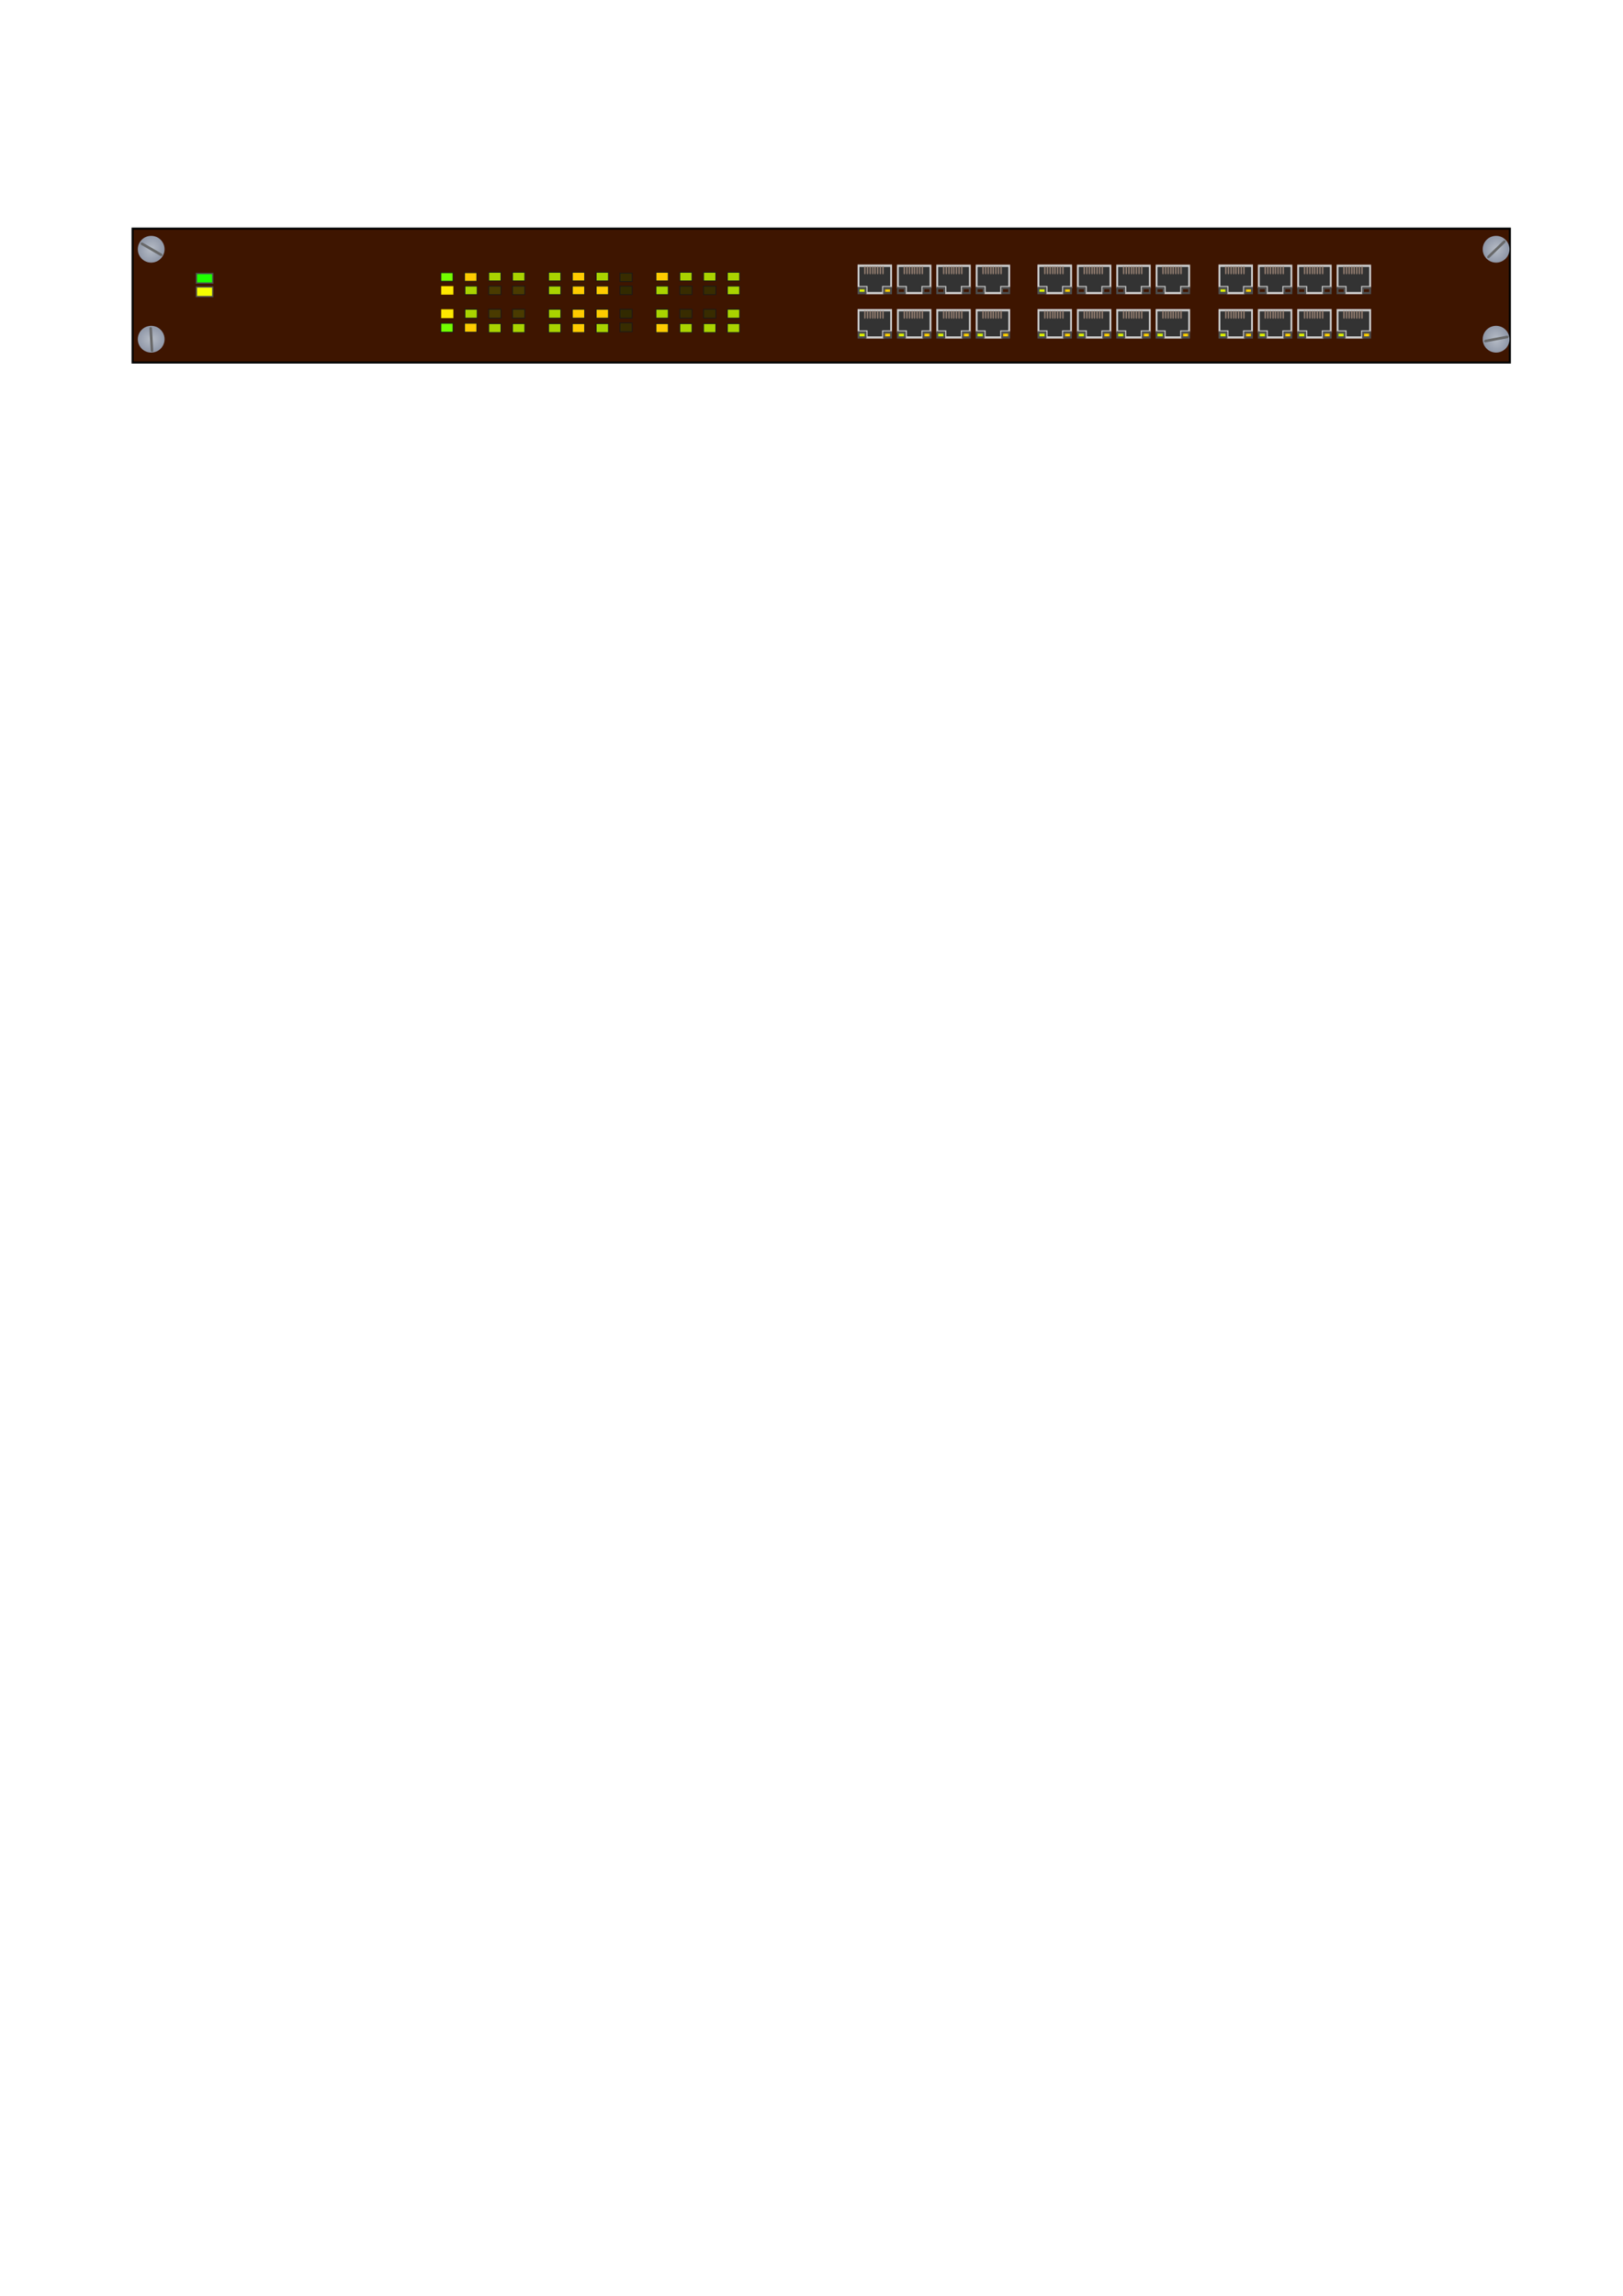 <svg xmlns="http://www.w3.org/2000/svg" xmlns:xlink="http://www.w3.org/1999/xlink" width="210mm" height="297mm" viewBox="0 0 210 297"><defs><radialGradient xlink:href="#a" id="j" gradientUnits="userSpaceOnUse" gradientTransform="matrix(1.547 .872 -.998 1.771 1084.796 929.706)" cx="42.144" cy="90.436" fx="42.144" fy="90.436" r="13.468"/><radialGradient xlink:href="#c" id="e" gradientUnits="userSpaceOnUse" gradientTransform="matrix(.712 -.702 .558 .566 50.656 158.477)" cx="102.681" cy="86.778" fx="102.681" fy="86.778" r="2.454"/><radialGradient xlink:href="#b" id="d" gradientUnits="userSpaceOnUse" gradientTransform="matrix(.404 .097 -.037 .211 142.136 109.343)" cx="42.229" cy="104.031" fx="42.229" fy="104.031" r="6.547"/><radialGradient xlink:href="#a" id="g" cx="42.144" cy="90.436" fx="42.144" fy="90.436" r="13.468" gradientUnits="userSpaceOnUse" gradientTransform="matrix(1.547 .872 -.998 1.771 214.175 -123.955)"/><radialGradient xlink:href="#a" id="h" gradientUnits="userSpaceOnUse" gradientTransform="matrix(1.547 .872 -.998 1.771 265.266 -265.47)" cx="42.144" cy="90.436" fx="42.144" fy="90.436" r="13.468"/><radialGradient xlink:href="#a" id="i" gradientUnits="userSpaceOnUse" gradientTransform="matrix(1.547 .872 -.998 1.771 1563.145 -123.955)" cx="42.144" cy="90.436" fx="42.144" fy="90.436" r="13.468"/><radialGradient xlink:href="#c" id="n" gradientUnits="userSpaceOnUse" gradientTransform="matrix(.712 -.702 .558 .566 50.656 158.477)" cx="102.681" cy="86.778" fx="102.681" fy="86.778" r="2.454"/><radialGradient xlink:href="#b" id="k" gradientUnits="userSpaceOnUse" gradientTransform="matrix(.404 .097 -.037 .211 142.136 109.343)" cx="42.229" cy="104.031" fx="42.229" fy="104.031" r="6.547"/><radialGradient xlink:href="#c" id="l" gradientUnits="userSpaceOnUse" gradientTransform="matrix(.712 -.702 .558 .566 50.656 158.477)" cx="102.681" cy="86.778" fx="102.681" fy="86.778" r="2.454"/><radialGradient xlink:href="#b" id="m" gradientUnits="userSpaceOnUse" gradientTransform="matrix(.404 .097 -.037 .211 142.136 109.343)" cx="42.229" cy="104.031" fx="42.229" fy="104.031" r="6.547"/><linearGradient id="c"><stop offset="0" stop-color="#ffdf00"/><stop offset="1" stop-color="#dfa200"/></linearGradient><linearGradient id="b"><stop offset="0" stop-color="#ffdf00"/><stop offset="1" stop-color="#a1ff08"/></linearGradient><linearGradient id="a"><stop offset="0" stop-color="#b7bec8"/><stop offset="1" stop-color="#717c93" stop-opacity=".962"/></linearGradient></defs><path fill="#3e1500" stroke="#000" stroke-width=".265" d="M17.156 29.578h178.207v17.321H17.156z"/><g id="f" stroke-width="1.219"><path d="M153.012 122.072v11.492h5.345v3.213h10.825v-3.213h5.345v-11.492z" fill="#333" stroke="#ccc" transform="matrix(.196 0 0 .24 81.093 5.088)"/><path fill="url(#d)" stroke="#4d4d4d" d="M153.012 134.066h4.644v2.712h-4.644z" transform="matrix(.196 0 0 .24 81.093 5.088)"/><path fill="url(#e)" stroke="#4d4d4d" d="M169.85 134.066h4.644v2.712h-4.644z" transform="matrix(.196 0 0 .24 81.093 5.088)"/><path d="M157.735 122.36v3.738c0 .302-.143.545-.32.545h-.34c-.178 0-.32-.243-.32-.545v-3.738c.54.071.528.077.98 0zM159.47 122.36v3.738c0 .302-.144.545-.321.545h-.34c-.177 0-.32-.243-.32-.545v-3.738c.54.071.528.077.98 0zM161.204 122.36v3.738c0 .302-.143.545-.32.545h-.34c-.178 0-.32-.243-.32-.545v-3.738c.54.071.528.077.98 0zM162.938 122.36v3.738c0 .302-.143.545-.32.545h-.34c-.177 0-.32-.243-.32-.545v-3.738c.54.071.528.077.98 0zM164.446 122.36v3.738c0 .302-.143.545-.32.545h-.34c-.177 0-.32-.243-.32-.545v-3.738c.541.071.529.077.98 0zM166.18 122.36v3.738c0 .302-.142.545-.32.545h-.34c-.177 0-.32-.243-.32-.545v-3.738c.542.071.53.077.98 0zM167.915 122.36v3.738c0 .302-.143.545-.32.545h-.34c-.177 0-.32-.243-.32-.545v-3.738c.541.071.529.077.98 0zM169.65 122.36v3.738c0 .302-.143.545-.32.545h-.34c-.178 0-.32-.243-.32-.545v-3.738c.54.071.528.077.98 0z" fill="#917c6f" transform="matrix(.196 0 0 .24 81.093 5.088)"/></g><use xlink:href="#f" width="100%" height="100%"/><use xlink:href="#f" transform="translate(0 5.742)" width="100%" height="100%"/><use xlink:href="#f" transform="translate(5.095)" width="100%" height="100%"/><use xlink:href="#f" transform="translate(5.095 5.742)" width="100%" height="100%"/><use xlink:href="#f" transform="translate(10.19)" width="100%" height="100%"/><use xlink:href="#f" transform="translate(10.19 5.742)" width="100%" height="100%"/><use xlink:href="#f" transform="translate(15.284)" width="100%" height="100%"/><use xlink:href="#f" transform="translate(15.284 5.742)" width="100%" height="100%"/><path fill="#1eff00" stroke="#4d4d4d" stroke-width=".165" d="M25.413 36.625h2.113v-1.243h-2.113z"/><path opacity=".993" fill="#ffe800" d="M57.085 37.016h1.579v1.1h-1.579z"/><path opacity=".993" fill="#fc0" stroke="#1a1a1a" stroke-width=".1" d="M60.115 35.281h1.579v1.1h-1.579z"/><path opacity=".993" fill="#aad400" stroke="#1a1a1a" stroke-width=".1" d="M60.163 37.016h1.579v1.1h-1.579zM63.241 35.233h1.579v1.1h-1.579z"/><path opacity=".993" fill="#4b3c00" stroke="#1a1a1a" stroke-width=".1" d="M63.241 37.016h1.579v1.1h-1.579z"/><path opacity=".993" fill="#aad400" stroke="#1a1a1a" stroke-width=".1" d="M66.319 35.233h1.579v1.1h-1.579z"/><path opacity=".993" fill="#4b3c00" stroke="#1a1a1a" stroke-width=".1" d="M66.319 37.016h1.579v1.1h-1.579z"/><path opacity=".993" fill="#aad400" stroke="#1a1a1a" stroke-width=".1" d="M70.984 35.233h1.579v1.1h-1.579zM70.984 37.016h1.579v1.1h-1.579z"/><path opacity=".993" fill="#fc0" stroke="#1a1a1a" stroke-width=".1" d="M74.062 35.233h1.579v1.1h-1.579zM74.062 37.016h1.579v1.1h-1.579z"/><path opacity=".993" fill="#aad400" stroke="#1a1a1a" stroke-width=".1" d="M77.14 35.233h1.579v1.1H77.14z"/><path opacity=".993" fill="#fc0" stroke="#1a1a1a" stroke-width=".1" d="M77.14 37.016h1.579v1.1H77.14z"/><path opacity=".993" fill="#392d00" stroke="#1a1a1a" stroke-width=".1" d="M80.218 35.328h1.579v1.1h-1.579z"/><path opacity=".993" fill="#332b00" stroke="#1a1a1a" stroke-width=".1" d="M80.218 37.016h1.579v1.1h-1.579z"/><path opacity=".993" fill="#fc0" stroke="#1a1a1a" stroke-width=".1" d="M84.883 35.233h1.579v1.1h-1.579z"/><path opacity=".993" fill="#aad400" stroke="#1a1a1a" stroke-width=".1" d="M84.883 37.016h1.579v1.1h-1.579zM87.961 35.233h1.579v1.1h-1.579z"/><path opacity=".993" fill="#392d00" stroke="#1a1a1a" stroke-width=".1" d="M87.961 37.016h1.579v1.1h-1.579z"/><path opacity=".993" fill="#aad400" stroke="#1a1a1a" stroke-width=".1" d="M91.039 35.233h1.579v1.1h-1.579z"/><path opacity=".993" fill="#392d00" stroke="#1a1a1a" stroke-width=".1" d="M91.039 37.016h1.579v1.1h-1.579z"/><path opacity=".993" fill="#aad400" stroke="#1a1a1a" stroke-width=".1" d="M94.117 35.233h1.579v1.1h-1.579zM94.117 37.016h1.579v1.1h-1.579z"/><path opacity=".993" fill="#73ff00" stroke="#1a1a1a" stroke-width=".1" d="M57.042 35.281h1.579v1.1h-1.579z"/><path opacity=".993" fill="#ffe800" d="M57.085 41.153h1.579v-1.142h-1.579z"/><path opacity=".993" fill="#fc0" stroke="#1a1a1a" stroke-width=".1" d="M60.115 42.965h1.579v-1.142h-1.579z"/><path opacity=".993" fill="#aad400" stroke="#1a1a1a" stroke-width=".1" d="M60.163 41.153h1.579v-1.142h-1.579zM63.241 43.014h1.579v-1.142h-1.579z"/><path opacity=".993" fill="#4b3c00" stroke="#1a1a1a" stroke-width=".1" d="M63.241 41.153h1.579v-1.142h-1.579z"/><path opacity=".993" fill="#aad400" stroke="#1a1a1a" stroke-width=".1" d="M66.319 43.014h1.579v-1.142h-1.579z"/><path opacity=".993" fill="#4b3c00" stroke="#1a1a1a" stroke-width=".1" d="M66.319 41.153h1.579v-1.142h-1.579z"/><path opacity=".993" fill="#aad400" stroke="#1a1a1a" stroke-width=".1" d="M70.984 43.014h1.579v-1.142h-1.579zM70.984 41.153h1.579v-1.142h-1.579z"/><path opacity=".993" fill="#fc0" stroke="#1a1a1a" stroke-width=".1" d="M74.062 43.014h1.579v-1.142h-1.579zM74.062 41.153h1.579v-1.142h-1.579z"/><path opacity=".993" fill="#aad400" stroke="#1a1a1a" stroke-width=".1" d="M77.14 43.014h1.579v-1.142H77.14z"/><path opacity=".993" fill="#fc0" stroke="#1a1a1a" stroke-width=".1" d="M77.14 41.153h1.579v-1.142H77.14z"/><path opacity=".993" fill="#392d00" stroke="#1a1a1a" stroke-width=".1" d="M80.218 42.916h1.579v-1.142h-1.579z"/><path opacity=".993" fill="#332b00" stroke="#1a1a1a" stroke-width=".1" d="M80.218 41.153h1.579v-1.142h-1.579z"/><path opacity=".993" fill="#fc0" stroke="#1a1a1a" stroke-width=".1" d="M84.883 43.014h1.579v-1.142h-1.579z"/><path opacity=".993" fill="#aad400" stroke="#1a1a1a" stroke-width=".1" d="M84.883 41.153h1.579v-1.142h-1.579zM87.961 43.014h1.579v-1.142h-1.579z"/><path opacity=".993" fill="#392d00" stroke="#1a1a1a" stroke-width=".1" d="M87.961 41.153h1.579v-1.142h-1.579z"/><path opacity=".993" fill="#aad400" stroke="#1a1a1a" stroke-width=".1" d="M91.039 43.014h1.579v-1.142h-1.579z"/><path opacity=".993" fill="#392d00" stroke="#1a1a1a" stroke-width=".1" d="M91.039 41.153h1.579v-1.142h-1.579z"/><path opacity=".993" fill="#aad400" stroke="#1a1a1a" stroke-width=".1" d="M94.117 43.014h1.579v-1.142h-1.579zM94.117 41.153h1.579v-1.142h-1.579z"/><path opacity=".993" fill="#73ff00" stroke="#1a1a1a" stroke-width=".1" d="M57.042 42.965h1.579v-1.142h-1.579z"/><path fill="#f4ff00" stroke="#4d4d4d" stroke-width=".165" d="M25.413 38.365h2.113v-1.243h-2.113z"/><g transform="matrix(.129 0 0 .129 -4.835 22.83)" stroke-width="7.778"><path d="M202.538 72.974a13.418 13.418 0 01-13.408 13.418 13.418 13.418 0 01-13.429-13.397 13.418 13.418 0 0113.386-13.44 13.418 13.418 0 0113.45 13.376" opacity=".993" fill="url(#g)"/><rect transform="rotate(-60)" ry="1.713" y="188.025" x="30.2" height="25.07" width="2.619" opacity=".993" fill="#666" fill-opacity=".962"/><path d="M253.629-68.543a13.418 13.418 0 01-13.408 13.418 13.418 13.418 0 01-13.429-13.396 13.418 13.418 0 0113.386-13.44 13.418 13.418 0 0113.45 13.375" transform="rotate(56.718)" opacity=".993" fill="url(#h)"/><rect width="2.619" height="25.07" x="178.302" y="161.512" ry="1.713" transform="rotate(-3.282)" opacity=".993" fill="#666" fill-opacity=".962"/><path d="M1551.508 72.974a13.418 13.418 0 01-13.407 13.418 13.418 13.418 0 01-13.429-13.397 13.418 13.418 0 0113.386-13.44 13.418 13.418 0 0113.45 13.376" opacity=".993" fill="url(#i)"/><rect width="2.619" height="25.07" x="-1121.541" y="1044.409" ry="1.713" transform="rotate(-133.949)" opacity=".993" fill="#666" fill-opacity=".962"/><path d="M1073.159 1126.634a13.418 13.418 0 01-13.408 13.418 13.418 13.418 0 01-13.429-13.396 13.418 13.418 0 0113.386-13.44 13.418 13.418 0 0113.45 13.375" transform="rotate(-40.696)" opacity=".993" fill="url(#j)"/><rect transform="rotate(-100.696)" ry="1.713" y="1468.835" x="-446.986" height="25.07" width="2.619" opacity=".993" fill="#666" fill-opacity=".962"/></g><g stroke-width="4.608"><path d="M153.012 122.072v11.492h5.345v3.213h10.825v-3.213h5.345v-11.492z" fill="#333" stroke="#ccc" stroke-width="1.219" transform="matrix(.196 0 0 .24 104.377 5.088)"/><path fill="url(#k)" stroke="#4d4d4d" stroke-width="1.219" d="M153.012 134.066h4.644v2.712h-4.644z" transform="matrix(.196 0 0 .24 104.377 5.088)"/><path fill="url(#l)" stroke="#4d4d4d" stroke-width="1.219" d="M169.85 134.066h4.644v2.712h-4.644z" transform="matrix(.196 0 0 .24 104.377 5.088)"/><path d="M135.284 34.5v.898c0 .073-.028.131-.062.131h-.067c-.035 0-.063-.058-.063-.13v-.9c.106.018.104.02.192 0zM135.624 34.5v.898c0 .073-.028.131-.062.131h-.067c-.035 0-.063-.058-.063-.13v-.9c.106.018.104.02.192 0zM135.964 34.5v.898c0 .073-.028.131-.063.131h-.066c-.035 0-.063-.058-.063-.13v-.9c.106.018.104.02.192 0zM136.304 34.5v.898c0 .073-.028.131-.063.131h-.066c-.035 0-.063-.058-.063-.13v-.9c.106.018.104.02.192 0zM136.6 34.5v.898c0 .073-.028.131-.063.131h-.067c-.035 0-.063-.058-.063-.13v-.9c.107.018.104.02.193 0zM136.94 34.5v.898c0 .073-.029.131-.063.131h-.067c-.035 0-.063-.058-.063-.13v-.9c.106.018.104.02.192 0zM137.28 34.5v.898c0 .073-.029.131-.063.131h-.067c-.035 0-.063-.058-.063-.13v-.9c.106.018.104.02.192 0zM137.62 34.5v.898c0 .073-.029.131-.064.131h-.066c-.035 0-.063-.058-.063-.13v-.9c.106.018.104.02.192 0z" fill="#917c6f"/></g><use height="100%" width="100%" xlink:href="#f" transform="translate(23.283)"/><use height="100%" width="100%" transform="translate(23.283 5.742)" xlink:href="#f"/><use height="100%" width="100%" transform="translate(28.378)" xlink:href="#f"/><use height="100%" width="100%" transform="translate(28.378 5.742)" xlink:href="#f"/><use height="100%" width="100%" transform="translate(33.473)" xlink:href="#f"/><use height="100%" width="100%" transform="translate(33.473 5.742)" xlink:href="#f"/><use height="100%" width="100%" transform="translate(38.567)" xlink:href="#f"/><use height="100%" width="100%" transform="translate(38.567 5.742)" xlink:href="#f"/><g stroke-width="4.608"><path d="M153.012 122.072v11.492h5.345v3.213h10.825v-3.213h5.345v-11.492z" fill="#333" stroke="#ccc" stroke-width="1.219" transform="matrix(.196 0 0 .24 127.792 5.088)"/><path fill="url(#m)" stroke="#4d4d4d" stroke-width="1.219" d="M153.012 134.066h4.644v2.712h-4.644z" transform="matrix(.196 0 0 .24 127.792 5.088)"/><path fill="url(#n)" stroke="#4d4d4d" stroke-width="1.219" d="M169.85 134.066h4.644v2.712h-4.644z" transform="matrix(.196 0 0 .24 127.792 5.088)"/><path d="M158.7 34.5v.898c0 .073-.028.131-.063.131h-.066c-.035 0-.063-.058-.063-.13v-.9c.106.018.104.02.192 0zM159.04 34.5v.898c0 .073-.028.131-.063.131h-.066c-.035 0-.063-.058-.063-.13v-.9c.106.018.103.02.192 0zM159.38 34.5v.898c0 .073-.028.131-.063.131h-.066c-.035 0-.063-.058-.063-.13v-.9c.106.018.103.02.192 0zM159.72 34.5v.898c0 .073-.028.131-.063.131h-.067c-.034 0-.062-.058-.062-.13v-.9c.106.018.103.02.192 0zM160.015 34.5v.898c0 .073-.028.131-.063.131h-.066c-.035 0-.063-.058-.063-.13v-.9c.106.018.104.02.192 0zM160.355 34.5v.898c0 .073-.028.131-.063.131h-.066c-.035 0-.063-.058-.063-.13v-.9c.106.018.104.02.192 0zM160.695 34.5v.898c0 .073-.028.131-.063.131h-.066c-.035 0-.063-.058-.063-.13v-.9c.106.018.103.02.192 0zM161.035 34.5v.898c0 .073-.028.131-.063.131h-.066c-.035 0-.063-.058-.063-.13v-.9c.106.018.103.02.192 0z" fill="#917c6f"/></g><use transform="translate(46.699)" xlink:href="#f" width="100%" height="100%"/><use xlink:href="#f" transform="translate(46.699 5.742)" width="100%" height="100%"/><use xlink:href="#f" transform="translate(51.794)" width="100%" height="100%"/><use xlink:href="#f" transform="translate(51.794 5.742)" width="100%" height="100%"/><use xlink:href="#f" transform="translate(56.888)" width="100%" height="100%"/><use xlink:href="#f" transform="translate(56.888 5.742)" width="100%" height="100%"/><use xlink:href="#f" transform="translate(61.983)" width="100%" height="100%"/><use xlink:href="#f" transform="translate(61.983 5.742)" width="100%" height="100%"/></svg>
